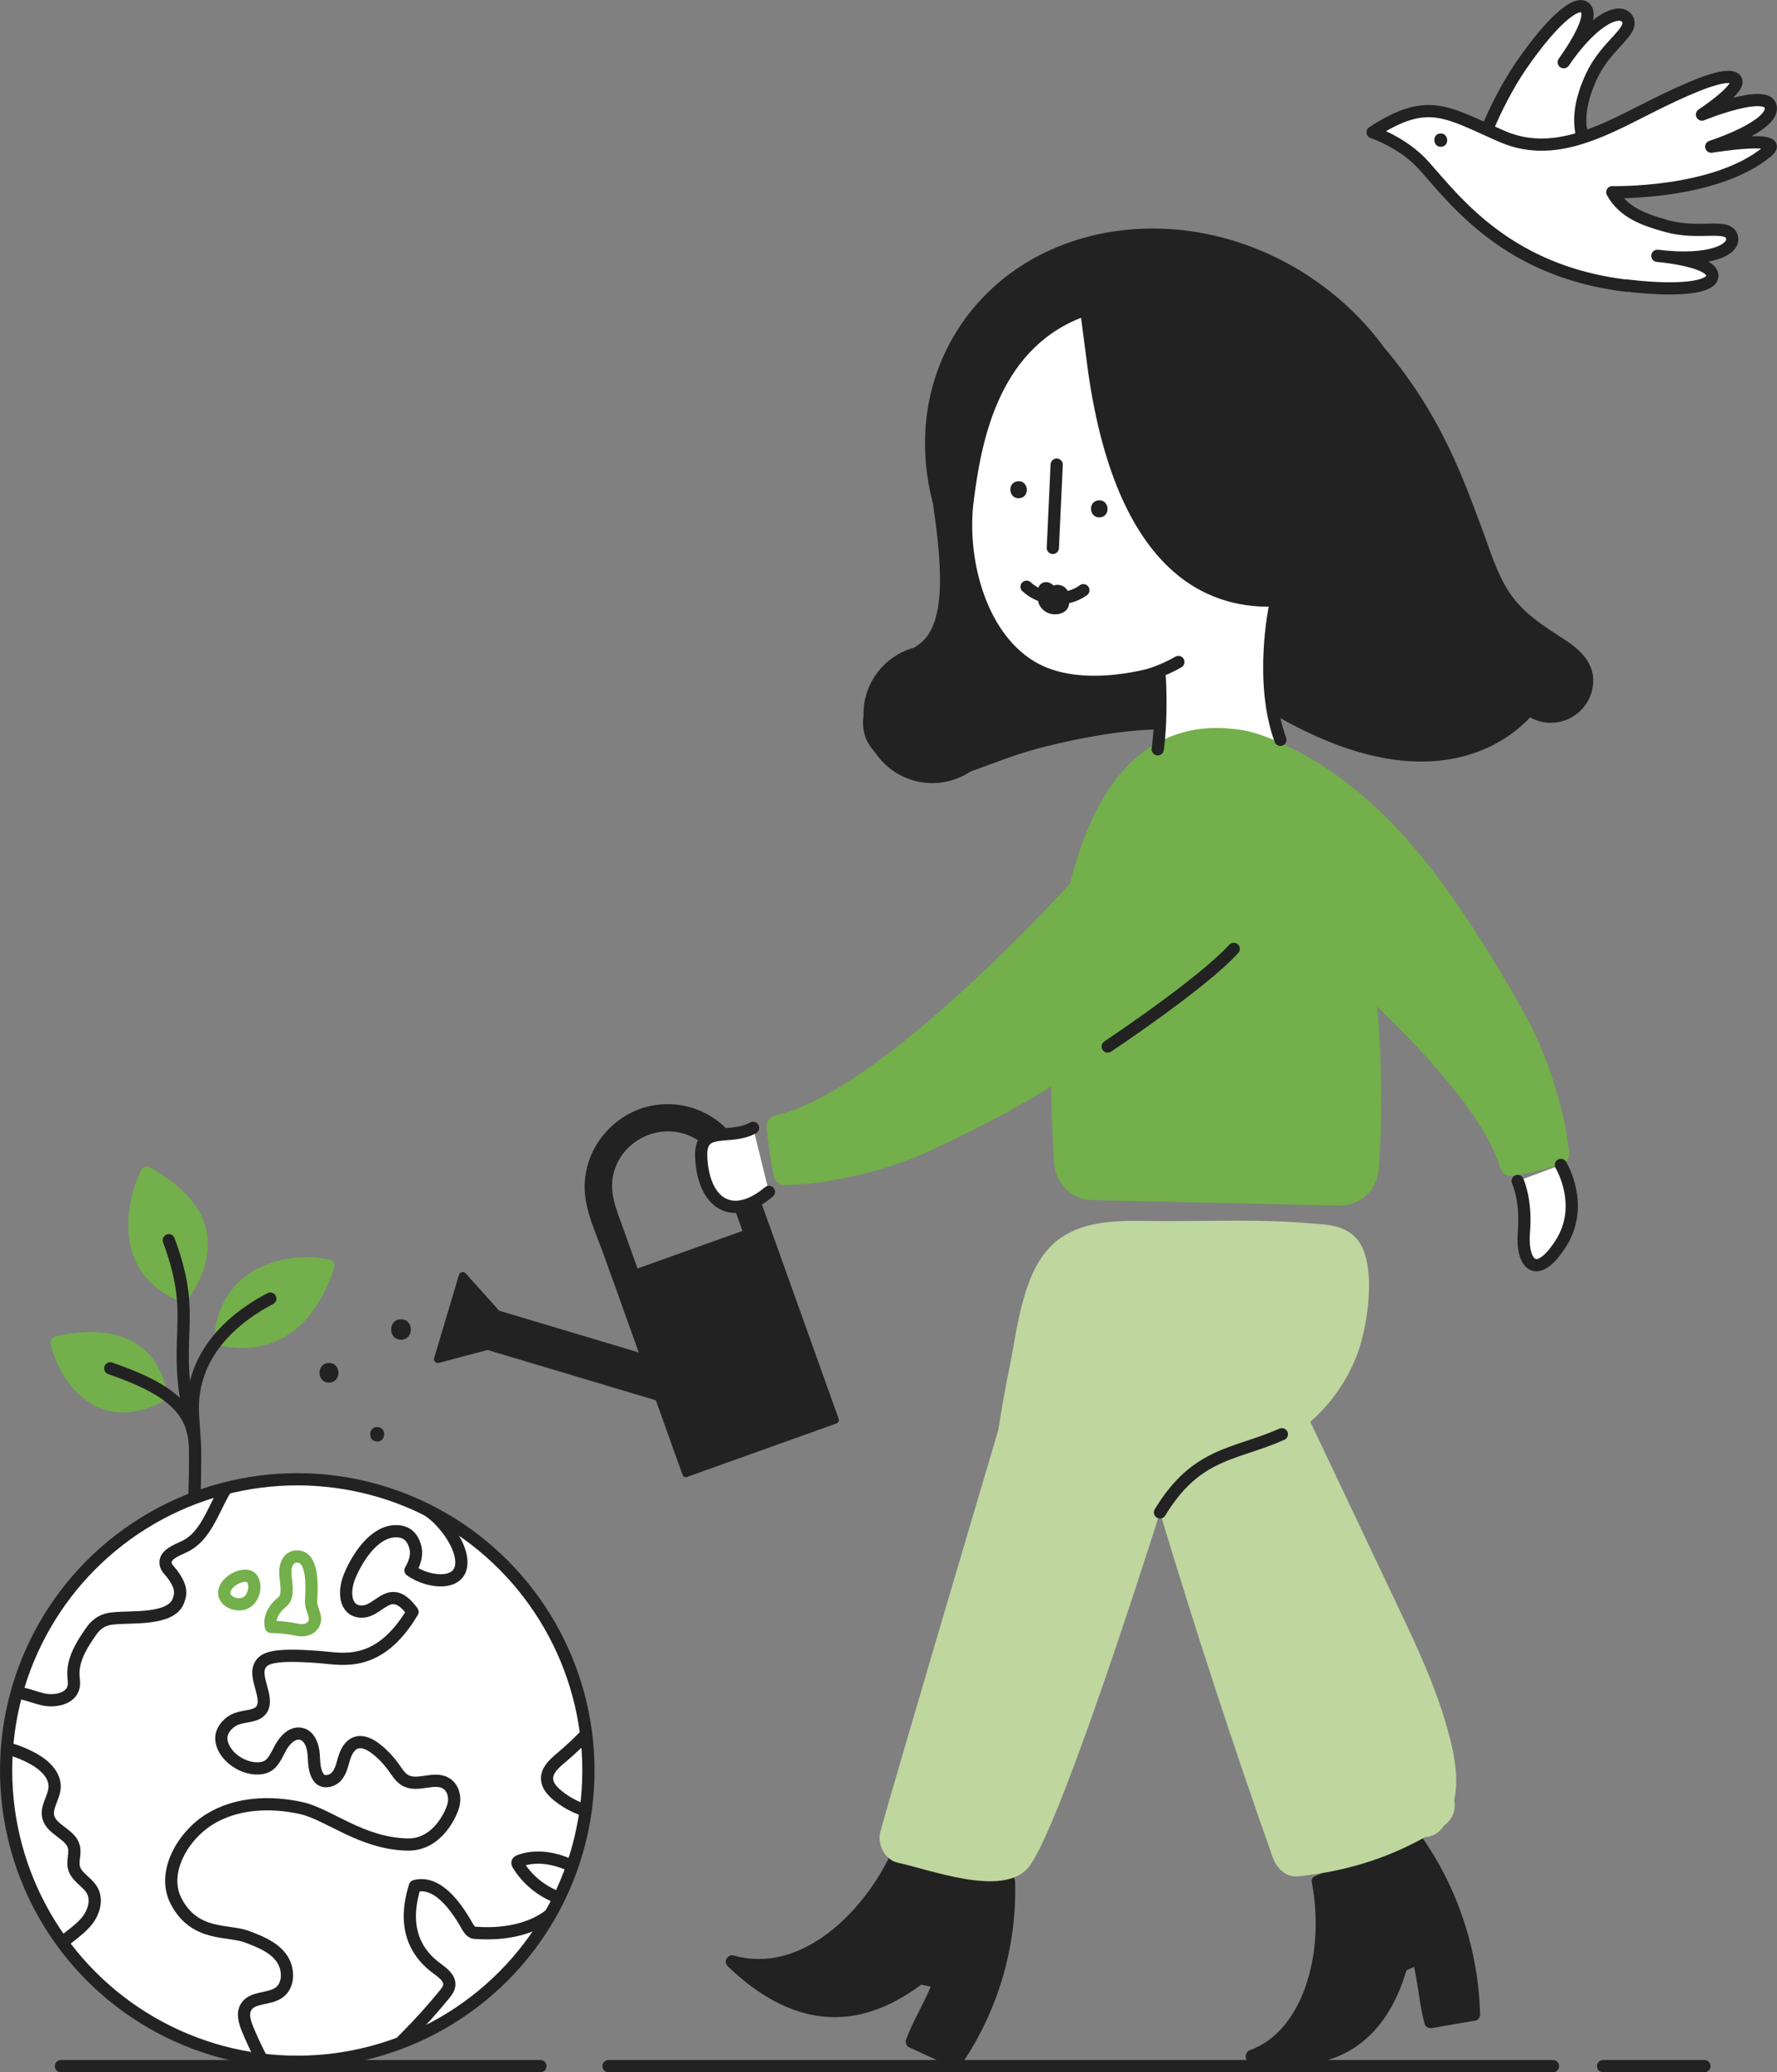 <svg xmlns="http://www.w3.org/2000/svg" xmlns:xlink="http://www.w3.org/1999/xlink" id="uuid-c6e40d9f-04ba-4885-b642-d060bf369567" data-name="Layer_2" viewBox="0 0 290.88 339.09"><rect x="0" y="0" width="290.88" height="339.09" fill="#808080" stroke="none"/><defs><style> .uuid-3e2d535c-e003-445b-acbe-afea81db1cf2 { fill: #73af4a; } .uuid-8bbd6e00-7569-481b-968b-deca8173e1d1, .uuid-33bd89af-9f71-4652-b79d-290ed57d3fc8 { fill: #fff; } .uuid-9e8ca577-2345-4b24-ac67-ee38a890db8b { stroke: #73af4a; } .uuid-9e8ca577-2345-4b24-ac67-ee38a890db8b, .uuid-33bd89af-9f71-4652-b79d-290ed57d3fc8, .uuid-2896e42b-fe3a-4372-9b74-a65731e0a6ce { stroke-linecap: round; stroke-linejoin: round; stroke-width: 2px; } .uuid-9e8ca577-2345-4b24-ac67-ee38a890db8b, .uuid-2896e42b-fe3a-4372-9b74-a65731e0a6ce { fill: none; } .uuid-33bd89af-9f71-4652-b79d-290ed57d3fc8, .uuid-2896e42b-fe3a-4372-9b74-a65731e0a6ce { stroke: #222; } .uuid-744468a3-07df-4a3b-8601-8af3ca3abc75 { fill: #222; } .uuid-f5836573-b9b6-4448-a261-1a65a09d02c8 { fill: #bfd69f; } .uuid-c99c3937-0393-414c-9712-debd24b01deb { clip-path: url(#uuid-9841a58f-127c-4126-8bb4-97486eff53d0); } </style><clipPath id="uuid-9841a58f-127c-4126-8bb4-97486eff53d0"><circle class="uuid-33bd89af-9f71-4652-b79d-290ed57d3fc8" cx="48.66" cy="289.72" r="47.66"></circle></clipPath></defs><g id="uuid-ae10512b-600d-4587-8878-0df7f87130fc" data-name="Capa_3"><g><path class="uuid-8bbd6e00-7569-481b-968b-deca8173e1d1" d="M214.58,81.27c0-18.75-13.02-33.95-29.09-33.95s-29.09,15.2-29.09,33.95,13.02,33.95,29.09,33.95c1.22,0,2.42-.1,3.6-.27v9.3h21.62c-3.81-6.82-2.04-22.5-2.04-22.5,3.7-5.7,5.9-12.79,5.9-20.49Z"></path><g><rect class="uuid-744468a3-07df-4a3b-8601-8af3ca3abc75" x="105.87" y="204.08" width="25.92" height="33.62" transform="translate(-67.5 52.98) rotate(-19.7)"></rect><path class="uuid-744468a3-07df-4a3b-8601-8af3ca3abc75" d="M112.46,241.68c7.12-2.55,14.23-5.1,21.35-7.64,1.02-.36,2.04-.73,3.05-1.09.3-.11.55-.43.43-.76-3.31-9.24-6.62-18.48-9.92-27.72-.47-1.31-.94-2.62-1.41-3.93-.11-.3-.43-.55-.76-.43-7.12,2.55-14.23,5.1-21.35,7.64-1.02.36-2.04.73-3.05,1.09-.3.11-.55.43-.43.76,3.31,9.24,6.62,18.48,9.92,27.72.47,1.31.94,2.62,1.41,3.93.27.74,1.46.42,1.19-.33-3.31-9.24-6.62-18.48-9.92-27.72-.47-1.31-.94-2.62-1.41-3.93l-.43.76c7.12-2.55,14.23-5.1,21.35-7.64,1.02-.36,2.04-.73,3.05-1.09l-.76-.43c3.31,9.24,6.62,18.48,9.92,27.72.47,1.31.94,2.62,1.41,3.93l.43-.76c-7.12,2.55-14.23,5.1-21.35,7.64-1.02.36-2.04.73-3.05,1.09-.74.27-.42,1.46.33,1.19Z"></path></g><g><path class="uuid-744468a3-07df-4a3b-8601-8af3ca3abc75" d="M104.92,182.04c6.74-2.41,14.16,1.09,16.57,7.83l3.88,10.83-3.03,1.09-3.88-10.84c-1.81-5.06-7.39-7.7-12.45-5.89-5.06,1.81-7.7,7.39-5.89,12.45l3.88,10.84-3.03,1.09-3.88-10.83c-2.41-6.74,1.09-14.16,7.83-16.57Z"></path><path class="uuid-744468a3-07df-4a3b-8601-8af3ca3abc75" d="M105.09,182.64c6.61-2.27,13.56,1.19,15.92,7.71,1.27,3.5,2.51,7.01,3.76,10.51l.43-.76c-1.01.36-2.02.72-3.03,1.09l.76.43c-.99-2.77-1.98-5.53-2.97-8.3-.38-1.06-.72-2.15-1.17-3.18-.93-2.18-2.63-4.01-4.74-5.1-4.59-2.36-10.35-.93-13.29,3.31-1.44,2.07-2.06,4.66-1.75,7.16.16,1.26.6,2.42,1.02,3.6,1.12,3.13,2.24,6.26,3.36,9.4l.43-.76c-1.01.36-2.02.72-3.03,1.09l.76.43c-1.25-3.5-2.52-7.01-3.76-10.51-2.31-6.5.71-13.67,7.29-16.12.74-.27.42-1.47-.33-1.19-5.34,1.99-9.06,7.05-9.05,12.82.01,3.75,1.85,7.5,3.1,10.98.52,1.45,1.04,2.91,1.56,4.36.11.3.43.55.76.43,1.01-.36,2.02-.72,3.03-1.09.3-.11.55-.43.43-.76-.86-2.41-1.73-4.83-2.59-7.24-1.08-3.01-2.41-5.93-1.49-9.19,1.45-5.14,7.22-7.99,12.18-5.99,2.42.97,4.25,2.93,5.17,5.35.31.81.58,1.63.87,2.44,1,2.8,2,5.6,3.01,8.4.11.3.43.55.76.43,1.01-.36,2.02-.72,3.03-1.09.3-.11.55-.43.43-.76-1.12-3.12-2.23-6.23-3.35-9.35-.56-1.57-1.11-3.13-2.06-4.53-1.54-2.28-3.75-4.04-6.31-5.05-3.04-1.2-6.41-1.22-9.49-.16-.75.26-.43,1.45.33,1.19Z"></path></g><g><g><rect class="uuid-744468a3-07df-4a3b-8601-8af3ca3abc75" x="100.19" y="201.02" width="5.42" height="46.58" transform="translate(-141.47 258.7) rotate(-73.37)"></rect><path class="uuid-744468a3-07df-4a3b-8601-8af3ca3abc75" d="M79.64,220.85c5.01,1.5,10.02,2.99,15.02,4.49,8.03,2.4,16.06,4.8,24.09,7.2,1.84.55,3.68,1.1,5.51,1.65.34.1.69-.12.79-.45.52-1.73,1.03-3.46,1.55-5.19.1-.34-.12-.69-.45-.79-5.01-1.5-10.02-2.99-15.02-4.49-8.03-2.4-16.06-4.8-24.09-7.2-1.84-.55-3.68-1.1-5.51-1.65-.34-.1-.69.12-.79.45-.52,1.73-1.03,3.46-1.55,5.19-.24.79,1,1.13,1.24.34.52-1.73,1.03-3.46,1.55-5.19l-.79.45c5.01,1.5,10.02,2.99,15.02,4.49,8.03,2.4,16.06,4.8,24.09,7.2,1.84.55,3.68,1.1,5.51,1.65l-.45-.79c-.52,1.73-1.03,3.46-1.55,5.19l.79-.45c-5.01-1.5-10.02-2.99-15.02-4.49-8.03-2.4-16.06-4.8-24.09-7.2-1.84-.55-3.68-1.1-5.51-1.65-.79-.24-1.13,1-.34,1.24Z"></path></g><g><polygon class="uuid-744468a3-07df-4a3b-8601-8af3ca3abc75" points="71.69 222.39 79.81 220.23 81.36 215.05 75.75 208.79 71.69 222.39"></polygon><path class="uuid-744468a3-07df-4a3b-8601-8af3ca3abc75" d="M71.86,223.01c1.51-.4,3.01-.8,4.52-1.2l2.81-.74c.48-.13,1.03-.16,1.25-.68.29-.69.44-1.47.65-2.19.27-.91.56-1.82.82-2.73.14-.51-.02-.8-.35-1.16l-1.7-1.9c-1.22-1.36-2.44-2.72-3.66-4.07-.33-.37-.94-.16-1.07.28-1.18,3.96-2.36,7.91-3.55,11.87l-.52,1.73c-.24.79,1,1.13,1.24.34,1.18-3.96,2.36-7.91,3.55-11.87l.52-1.73-1.07.28c1.87,2.09,3.74,4.17,5.62,6.26l-.17-.62c-.52,1.73-1.03,3.46-1.55,5.19l.45-.45c-2.71.72-5.42,1.43-8.13,2.15-.8.21-.46,1.45.34,1.24Z"></path></g></g><path class="uuid-744468a3-07df-4a3b-8601-8af3ca3abc75" d="M53.85,223.03c2.07,0,2.07,3.21,0,3.21s-2.07-3.21,0-3.21Z"></path><path class="uuid-744468a3-07df-4a3b-8601-8af3ca3abc75" d="M61.74,233.51c1.53,0,1.53,2.37,0,2.37s-1.53-2.37,0-2.37Z"></path><path class="uuid-744468a3-07df-4a3b-8601-8af3ca3abc75" d="M65.64,215.88c2.15,0,2.15,3.34,0,3.34s-2.15-3.34,0-3.34Z"></path><path class="uuid-3e2d535c-e003-445b-acbe-afea81db1cf2" d="M198.58,119.13c27.18-.9,28.7,53.86,27.07,72.4-.29,3.31-3.11,5.83-6.43,5.75l-40.52-.9c-3.41-.08-5.98-2.85-6.18-6.26-.85-14.35-3.64-70.02,26.07-71Z"></path><path class="uuid-3e2d535c-e003-445b-acbe-afea81db1cf2" d="M216.17,125.08c9.93,6.47,19.26,15.69,33.26,40.55,2.99,5.3,5.18,11.55,6.55,17.5.36,1.56.69,3.91.88,5.46.12.92-.46,1.78-1.35,2.03-2.36.66-5.45,1.41-7.85,1.8-.94.16-1.82-.42-2.09-1.34-4.88-16.34-40.07-44.7-54.33-54.22,6.36-1.37-4.37-29.4,24.94-11.79Z"></path><g><path class="uuid-744468a3-07df-4a3b-8601-8af3ca3abc75" d="M146.6,304.07l18.5,3.78c.36,10.44-2.75,20.97-8.71,29.54l-7.11-3.29c1.16-3.38,3.3-6.42,4.46-9.8l-3.22-.64c-9.18,7.18-19.76,8.01-30.7-2.67,9.7,2.86,21.31-5.1,26.78-16.91Z"></path><path class="uuid-744468a3-07df-4a3b-8601-8af3ca3abc75" d="M146.32,305.07c6.17,1.26,12.33,2.52,18.5,3.78l-.76-1c.31,10.33-2.71,20.51-8.57,29.02l1.42-.37c-2.37-1.1-4.74-2.19-7.11-3.29l.48,1.17c1.21-3.39,3.25-6.4,4.46-9.8.18-.5-.2-1.17-.72-1.28l-2.52-.5c-.29-.06-.67-.19-.97-.18-.76.04-1.44.84-2.03,1.26-2.6,1.81-5.49,3.21-8.61,3.82-7.41,1.44-14.16-2.46-19.33-7.44l-1.01,1.73c12.05,3.42,23.25-7.38,27.96-17.39.57-1.2-1.22-2.26-1.79-1.05-4.29,9.12-14.47,19.59-25.61,16.44-.99-.28-1.76,1.01-1.01,1.73,4.57,4.41,10.23,8.06,16.75,8.34,5.73.25,10.99-2.23,15.42-5.67l-1.01.27,3.22.64-.72-1.28c-1.21,3.39-3.25,6.4-4.46,9.8-.14.39.09.99.48,1.17,2.37,1.1,4.74,2.19,7.11,3.29.54.25,1.08.13,1.42-.37,6.05-8.78,9.17-19.4,8.85-30.06-.01-.43-.31-.91-.76-1-6.17-1.26-12.33-2.52-18.5-3.78-1.3-.27-1.86,1.73-.55,2Z"></path></g><g><path class="uuid-744468a3-07df-4a3b-8601-8af3ca3abc75" d="M215.72,307.89l15.95-7.09c5.98,8.31,9.4,18.6,9.61,28.88l-7.13,1.23c-.98-3.39-1.04-7.05-2.01-10.44l-2.77,1.25c-2.96,10.9-10.45,17.4-24.5,14.71,8.84-3,13.2-15.88,10.85-28.52Z"></path><path class="uuid-744468a3-07df-4a3b-8601-8af3ca3abc75" d="M216.22,308.74c5.32-2.36,10.63-4.73,15.95-7.09l-1.36-.36c5.9,8.28,9.22,18.21,9.48,28.38l.73-.96c-2.38.41-4.75.82-7.13,1.23l1.22.69c-.94-3.43-1.07-7.01-2.01-10.44-.18-.67-.88-.85-1.46-.59-.85.38-1.77.7-2.58,1.16-1,.57-1.11,2.3-1.48,3.33-1,2.7-2.46,5.28-4.51,7.33-4.75,4.74-11.65,5.21-17.93,4.04v1.91c11.49-4.06,13.4-19.43,11.54-29.74-.23-1.25-2.14-.72-1.91.53,1.01,5.64.8,11.59-1.11,17.02-1.55,4.4-4.49,8.67-9.05,10.29-.84.3-1.04,1.72,0,1.91,5.79,1.08,12.11,1,17.18-2.36,4.53-3,7.13-7.92,8.55-13.04l-.46.59,2.77-1.25-1.46-.59c.94,3.43,1.07,7.01,2.01,10.44.15.55.69.78,1.22.69,2.38-.41,4.75-.82,7.13-1.23.41-.07.74-.55.73-.96-.26-10.49-3.66-20.82-9.75-29.38-.34-.47-.83-.59-1.36-.36-5.32,2.36-10.63,4.73-15.95,7.09-1.16.52-.16,2.23,1,1.71Z"></path></g><path class="uuid-744468a3-07df-4a3b-8601-8af3ca3abc75" d="M179.77,81.88c1.78-.23,2.14,2.54.35,2.77s-2.14-2.54-.35-2.77Z"></path><path class="uuid-744468a3-07df-4a3b-8601-8af3ca3abc75" d="M166.56,78.75c1.78-.23,2.14,2.54.35,2.77-1.78.23-2.14-2.54-.35-2.77Z"></path><g><path class="uuid-33bd89af-9f71-4652-b79d-290ed57d3fc8" d="M259.07,22.52c-1-3.4.05-7.14,1.56-10.27,2.39-4.97,6.87-7.12,5.78-9.1-1.1-1.98-5.51-.19-10.44,7.03,0,0,4.76-6.45,3.76-8.54-1-2.09-5.16,1.01-10.74,9.1-2.03,2.95-4.21,7.1-5.58,10.51,0,0,5.72,7.65,15.65,1.28h0Z"></path><path class="uuid-33bd89af-9f71-4652-b79d-290ed57d3fc8" d="M266.28,46.76c-19.36-2.3-27.87-13.67-33.17-19.63-3.43-3.86-8.43-5.48-8.43-5.48,9.11-5.93,12.12-3.27,21.21.68,9.29,4.04,18.19-1.97,26.78-6.08,3.86-1.84,10.03-4.65,11.4-3.31,1.36,1.34-5.47,5.81-5.47,5.81,0,0,10.8-4.41,11.26-1.22s-9.74,6.47-9.74,6.47c0,0,12.63-2.06,9.13.83-8.55,7.06-25.33,6.62-25.33,6.62,1.82,3.37,5.37,4.57,8.9,5.55,5.31,1.48,9.89-.46,10.65,1.67.76,2.13-3.5,4.26-12.17,3.19,0,0,7.99.68,8.9,2.81s-4.17,3.21-13.92,2.05Z"></path><path class="uuid-744468a3-07df-4a3b-8601-8af3ca3abc75" d="M235.7,21.85c1.39-.18,1.67,1.99.28,2.16-1.39.18-1.67-1.99-.28-2.16Z"></path></g><line class="uuid-2896e42b-fe3a-4372-9b74-a65731e0a6ce" x1="172.97" y1="76.03" x2="172.34" y2="89.66"></line><path class="uuid-2896e42b-fe3a-4372-9b74-a65731e0a6ce" d="M168.04,96.01c2.46,2.3,6.58,2.55,9.3.57"></path><path class="uuid-744468a3-07df-4a3b-8601-8af3ca3abc75" d="M170.04,95.98c.04-.1.12-.19.19-.28.07-.09.18-.16.27-.23.09-.07.22-.11.31-.15.11-.04.23-.06.35-.07.12-.01.25.01.37.03.13.02.26.08.37.13.16.07.31.18.44.29.02.02.04.03.05.05.02.02.04.06.07.08.05-.02.09-.04.14-.06.4-.12.81-.09,1.2.06.64.25,1.02.78,1.24,1.42.12.36.06.73-.1,1.04.14.51.01,1.05-.33,1.47-.27.33-.72.57-1.13.67-.81.2-1.73.09-2.42-.4-.46-.32-.8-.72-1.02-1.24-.2-.51-.11-1.08.17-1.54-.1-.12-.17-.22-.23-.39-.04-.1-.06-.22-.05-.32,0-.25.04-.33.13-.56Z"></path><path class="uuid-2896e42b-fe3a-4372-9b74-a65731e0a6ce" d="M192.89,108.32s-5.27,3.29-12.55,3.53"></path><path class="uuid-2896e42b-fe3a-4372-9b74-a65731e0a6ce" d="M208.7,99.25s-2.6,12.28.89,21.81"></path><path class="uuid-2896e42b-fe3a-4372-9b74-a65731e0a6ce" d="M189.84,110.85s.41,6.25-.33,11.76"></path><path class="uuid-744468a3-07df-4a3b-8601-8af3ca3abc75" d="M149.67,105.95c.18-.12.35-.24.53-.35,5.05-3.26,3.83-14.01,2.52-23.2-2.49-9.41-1.48-19.33,3.64-27.8,10.86-17.97,36.1-22.61,56.38-10.36,1.03.62,2.02,1.29,2.99,1.97.02.01.03.03.05.04,4.28,3.05,7.91,6.66,10.81,10.64,9.45,11.17,13,21.7,15.91,29.39,1.33,3.5,2.42,7.36,4.48,10.53,2.36,3.63,5.87,5.73,9.4,8.03,2.86,1.88,5.1,4.42,4.24,8.08-.89,3.74-4.63,6.05-8.37,5.17-.64-.15-1.23-.39-1.78-.7-4.16,4.42-16.9,13.87-41.41-.18,0,0-2.22-8.59-.34-17.96-9.17.38-25.64-3.38-30.62-38.52l-1.14-8.73c-13.83,5.43-16.39,20.83-17.57,29.95-1.18,9.12,1.79,21.23,9.75,26.18,7.95,4.95,20.35.86,20.35.86.64,1.94.78,7.29.18,10.38,0,0-6.41-.19-18.36,2.74-4.98,1.22-8.81,2.86-12.46,4.14-2.51,1.67-5.67,2.34-8.83,1.59-2.89-.69-5.25-2.43-6.78-4.73-1.69-1.8-2.19-3.85-1.89-5.94-.03-.96.06-1.94.29-2.91.99-4.18,4.18-7.26,8.05-8.3Z"></path><line class="uuid-2896e42b-fe3a-4372-9b74-a65731e0a6ce" x1="254.21" y1="338.09" x2="99.61" y2="338.09"></line><line class="uuid-2896e42b-fe3a-4372-9b74-a65731e0a6ce" x1="262.41" y1="338.09" x2="279" y2="338.09"></line><line class="uuid-2896e42b-fe3a-4372-9b74-a65731e0a6ce" x1="9.97" y1="338.09" x2="88.46" y2="338.09"></line><path class="uuid-f5836573-b9b6-4448-a261-1a65a09d02c8" d="M147,304.81c5.27,1.12,16.96,5.65,21.22.91,4.44-4.93,17.48-45.02,21.66-58.23,5.71,18.98,11.86,37.82,18.48,56.51.57,1.61,2.11,3.22,3.99,3.04,7.5-.73,14.44-2.79,20.91-6.42,1.17-.07,2.32-.63,3.13-1.91,1.5-1.08,1.93-2.66,1.66-4.12.93-4.4-.34-9.16-1.65-13.47-2.05-6.7-5.12-13.05-8.11-19.36-4.6-9.7-9.2-19.4-13.8-29.1,3.4-3,6.03-6.71,7.69-11.08,1.67-4.39,3.45-15.2-.28-19.07-2-2.07-4.67-2.11-7.36-2.33-8.1-.68-15.13-.36-24.12-.36-5.49,0-12.24-.67-17.19,3.04-5.81,4.36-6.62,14.24-7.95,20.71-.71,3.46-1.32,6.94-1.87,10.42-2.24,7.58-17.29,58.33-19.3,65.73-.56,2.06.7,4.62,2.89,5.09Z"></path><path class="uuid-2896e42b-fe3a-4372-9b74-a65731e0a6ce" d="M209.83,234.69c-7.72,3.43-13.94,2.9-19.95,12.79"></path><path class="uuid-33bd89af-9f71-4652-b79d-290ed57d3fc8" d="M255.5,190.63s4.01,6.56,0,12.84c-4.01,6.28-6.49,3.36-6.05-1.9.44-5.26-1.02-8.32-1.02-8.32"></path><path class="uuid-3e2d535c-e003-445b-acbe-afea81db1cf2" d="M193.44,161.01c-7.46,6.54-15.49,15.44-41.4,27.38-5.53,2.55-11.93,4.23-17.97,5.11-1.59.23-3.95.37-5.51.44-.93.04-1.74-.6-1.91-1.51-.47-2.4-.96-5.55-1.16-7.97-.08-.95.57-1.78,1.5-1.98,16.68-3.54,47.8-36.32,58.44-49.76.85,6.45,27.94.51,8.02,28.3Z"></path><path class="uuid-2896e42b-fe3a-4372-9b74-a65731e0a6ce" d="M181.32,171.25s15.42-10.25,20.63-15.98"></path><path class="uuid-33bd89af-9f71-4652-b79d-290ed57d3fc8" d="M123.28,184.55c-3.86,2.16-8.69-.58-8.5,4.67.29,7.63,5.01,10.9,11.09,5.81"></path><g><circle class="uuid-8bbd6e00-7569-481b-968b-deca8173e1d1" cx="48.66" cy="289.72" r="47.66"></circle><g class="uuid-c99c3937-0393-414c-9712-debd24b01deb"><path class="uuid-2896e42b-fe3a-4372-9b74-a65731e0a6ce" d="M101.56,308.9c-.59.99-.81,2.19-.61,3.32.61-1.43-.85-2.84-2.13-3.72-2.06-1.41-4.15-2.83-6.48-3.71-2.34-.88-4.98-1.17-7.32-.29-.13.05-.27.11-.31.24-.05.14.03.28.1.4,1.44,2.32,3.62,4.17,6.15,5.2.37.15.8.33.94.7.19.5-3.69,6.08-14.33,5.22-.54-.13-.86-.68-1.14-1.16-2.16-3.83-5.13-7.39-8.51-6.47-2.45,7.73,1.05,11.56,3.46,13.37,1.01.76,2.31,1.63,2.16,2.88-.07.57-.44,1.04-.8,1.49-1.87,2.29-3.85,4.5-5.93,6.61-1.04,1.05-2.12,2.11-2.79,3.42-.63,1.23-.86,2.61-1.18,3.95-.58,2.41-1.45,4.74-2.6,6.93"></path><path class="uuid-2896e42b-fe3a-4372-9b74-a65731e0a6ce" d="M69.35,246.77c2.19.97,5.52,4.83,6.08,7.92.93,5.08-5.22,4.48-8.24,2.27,0,0,1.26-1.92.82-3.69-.49-1.97-1.64-2.81-3.49-2.7-3.33.21-5.96,4.2-7.25,7.27s-.56,6.19,2.34,5.84c2.68-.32,4.37-4.79,7.92.07-5.52,9.29-11.51,7.69-15.14,7.41-7.62-.59-9.3.08-9.91,1.53-.83,1.97,1.46,5,.44,6.89-.73,1.35-2.69,1.14-4.14,1.66-1.46.52-2.75,2.03-2.53,3.56.44,3.07,4.53,5.29,7.15,4.37,1.34-.47,1.89-2.05,2.59-3.29s1.94-2.49,3.33-2.16c1.34.32,1.91,1.91,2.02,3.28.11,1.37.04,2.88.9,3.96.69.85,2.14.53,2.86-.29s.93-1.96,1.25-3,.9-2.14,1.93-2.49c1.12-.38,2.32.26,3.25.98,1.11.86,2.08,1.89,2.9,3.03.58.81,1.12,1.73,2.01,2.19,1.99,1.03,4.66-.73,6.58.43,1.15.69,1.54,2.24,1.22,3.54-.32,1.3-2.56,6.58-7.53,6.48-7.55-.15-12.94-4.99-17.41-5.97-5.06-1.11-10.65-.88-15.05,1.87-4.4,2.75-7.81,8.72-5.44,13.33,3.02,5.88,8.53,4.7,11.54,5.83,2.06.77,4.23,1.61,5.6,3.34s1.48,4.64-.34,5.87c-1.64,1.12-4.32.62-5.34,2.33-.64,1.08-.21,2.45.26,3.61,2.79,6.75,6.88,12.96,11.98,18.2"></path><path class="uuid-2896e42b-fe3a-4372-9b74-a65731e0a6ce" d="M40.63,240.05c-5.17,2.32-5.28,10.54-10.39,13-1.38.66-3.35,1.34-3.13,2.85.1.69.71,1.15,1.12,1.71,1.37,1.89,1.53,2.99.93,4.44-1.27,3.06-7.48,2.47-10.43,2.76-.89.09-2.43.17-3.8,2.12-1.52,2.17-3.05,4.6-2.91,7.25.03.6.16,1.21.04,1.8-.39,2.01-3.08,2.55-5.07,2.08-1.99-.47-4-1.51-5.98-.98"></path><path class="uuid-2896e42b-fe3a-4372-9b74-a65731e0a6ce" d="M-1.85,285.56c2.57.23,5.09,1,7.35,2.26,1.77.99,3.54,2.62,3.44,4.65-.08,1.67-1.44,3.22-1.04,4.84.52,2.14,3.68,2.78,4.2,4.92.27,1.09-.27,2.27,0,3.36.38,1.57,2.2,2.34,2.99,3.75.9,1.61.23,3.69-.95,5.1-1.18,1.41-2.79,2.39-4.15,3.62s-2.54,2.92-2.39,4.75"></path><path class="uuid-2896e42b-fe3a-4372-9b74-a65731e0a6ce" d="M97.99,280.3c.29.8-.31,1.62-.87,2.25-1.65,1.82-3.42,3.53-5.3,5.11-1.1.92-2.34,2.03-2.27,3.46.05,1.06.83,1.93,1.64,2.61,1.87,1.57,4.17,2.61,6.58,2.98,1.07.17,2.35.12,2.99-.76"></path></g><circle class="uuid-2896e42b-fe3a-4372-9b74-a65731e0a6ce" cx="48.66" cy="289.72" r="47.66"></circle></g><path class="uuid-9e8ca577-2345-4b24-ac67-ee38a890db8b" d="M48.87,254.71c-1.75-.18-2.35,1.51-2.12,3.37.23,1.86.37,3.31-.53,4.04-2.59,2.08-1.86,4.1-1.86,4.1,0,0,2.09-.02,4.21.45,2.12.47,3.35-.92,2.91-2.36-.33-1.08-.58-1.52-.56-2.41s.65-6.92-2.05-7.19Z"></path><path class="uuid-9e8ca577-2345-4b24-ac67-ee38a890db8b" d="M40.72,257.93c-1.49-.53-4.6,1.36-3.92,3.25.47,1.31,2.94,1.94,4.08.58s.92-3.44-.16-3.83Z"></path><g><g><path class="uuid-3e2d535c-e003-445b-acbe-afea81db1cf2" d="M36.12,219.1c13.62,3.29,17.57-11.99,17.57-11.99-6.94-1.44-16.96,1.39-17.57,11.99Z"></path><path class="uuid-3e2d535c-e003-445b-acbe-afea81db1cf2" d="M35.84,220.12c4.53,1.06,9.07.31,12.68-2.71,2.52-2.11,4.28-5.01,5.5-8.03.26-.65.51-1.31.69-1.99.14-.52-.17-1.19-.74-1.3-6.3-1.27-13.8.67-17.13,6.57-1.11,1.97-1.63,4.19-1.78,6.44-.09,1.36,2.03,1.35,2.11,0,.26-4.11,2.28-7.69,5.97-9.64,3.09-1.63,6.86-2.02,10.26-1.33l-.74-1.3c-.44,1.71-1.07,3.03-1.95,4.57-1.62,2.83-4,5.4-7.15,6.49-2.33.8-4.79.75-7.17.19-1.32-.31-1.89,1.73-.56,2.04Z"></path></g><g><path class="uuid-3e2d535c-e003-445b-acbe-afea81db1cf2" d="M29.95,212.03c-13.02-5.3-5.89-20.1-5.89-20.1,6.45,3.75,13.02,9.84,5.89,20.1Z"></path><path class="uuid-3e2d535c-e003-445b-acbe-afea81db1cf2" d="M30.23,211.01c-3.72-1.55-6.42-4.53-6.96-8.59-.37-2.81.17-5.72,1.08-8.38.15-.43.31-.86.48-1.28-.11.27.07-.17.13-.3l-1.45.38c2.96,1.73,5.98,3.88,7.56,7.02,2,3.97.28,8.23-2.05,11.63-.77,1.13,1.06,2.18,1.82,1.07,2.71-3.95,4.33-8.76,2.25-13.35-1.66-3.67-5.14-6.22-8.51-8.2-.46-.27-1.2-.14-1.45.38-2.42,5.05-3.27,12.01.11,16.81,1.6,2.28,3.87,3.79,6.41,4.84,1.25.52,1.8-1.52.56-2.04Z"></path></g><g><path class="uuid-3e2d535c-e003-445b-acbe-afea81db1cf2" d="M26.31,228.36c-1.37-9.58-10.04-10.24-16.99-8.66,0,0,3.76,15.42,16.99,8.66Z"></path><path class="uuid-3e2d535c-e003-445b-acbe-afea81db1cf2" d="M27.33,228.08c-.63-4.18-2.96-7.66-6.97-9.19-3.57-1.36-7.66-1.03-11.32-.21-.57.13-.87.77-.74,1.3,1.26,5.15,5.1,10.47,10.69,11.09,2.74.3,5.44-.58,7.86-1.8,1.21-.61.15-2.43-1.07-1.82-3.4,1.71-7.37,2.36-10.58-.09-1.11-.85-2-1.93-2.73-3.09-.66-1.04-1.21-2.19-1.57-3.14-.21-.56-.41-1.13-.56-1.71l-.74,1.3c3.21-.72,6.71-1,9.86.09,3.52,1.22,5.3,4.29,5.83,7.84.2,1.34,2.24.77,2.04-.56Z"></path></g><path class="uuid-2896e42b-fe3a-4372-9b74-a65731e0a6ce" d="M44.25,212.49c-4.62,2.4-13.31,8.31-12.66,19.06l.28,4.22"></path><path class="uuid-2896e42b-fe3a-4372-9b74-a65731e0a6ce" d="M18.05,223.91c10.37,3.56,13.64,7.09,13.87,12.85,0,0,.09,3.82-.11,8.23"></path><path class="uuid-2896e42b-fe3a-4372-9b74-a65731e0a6ce" d="M31.55,234.13c-3.92-15.6,1.13-17.64-3.92-31.19"></path></g></g></g></svg>